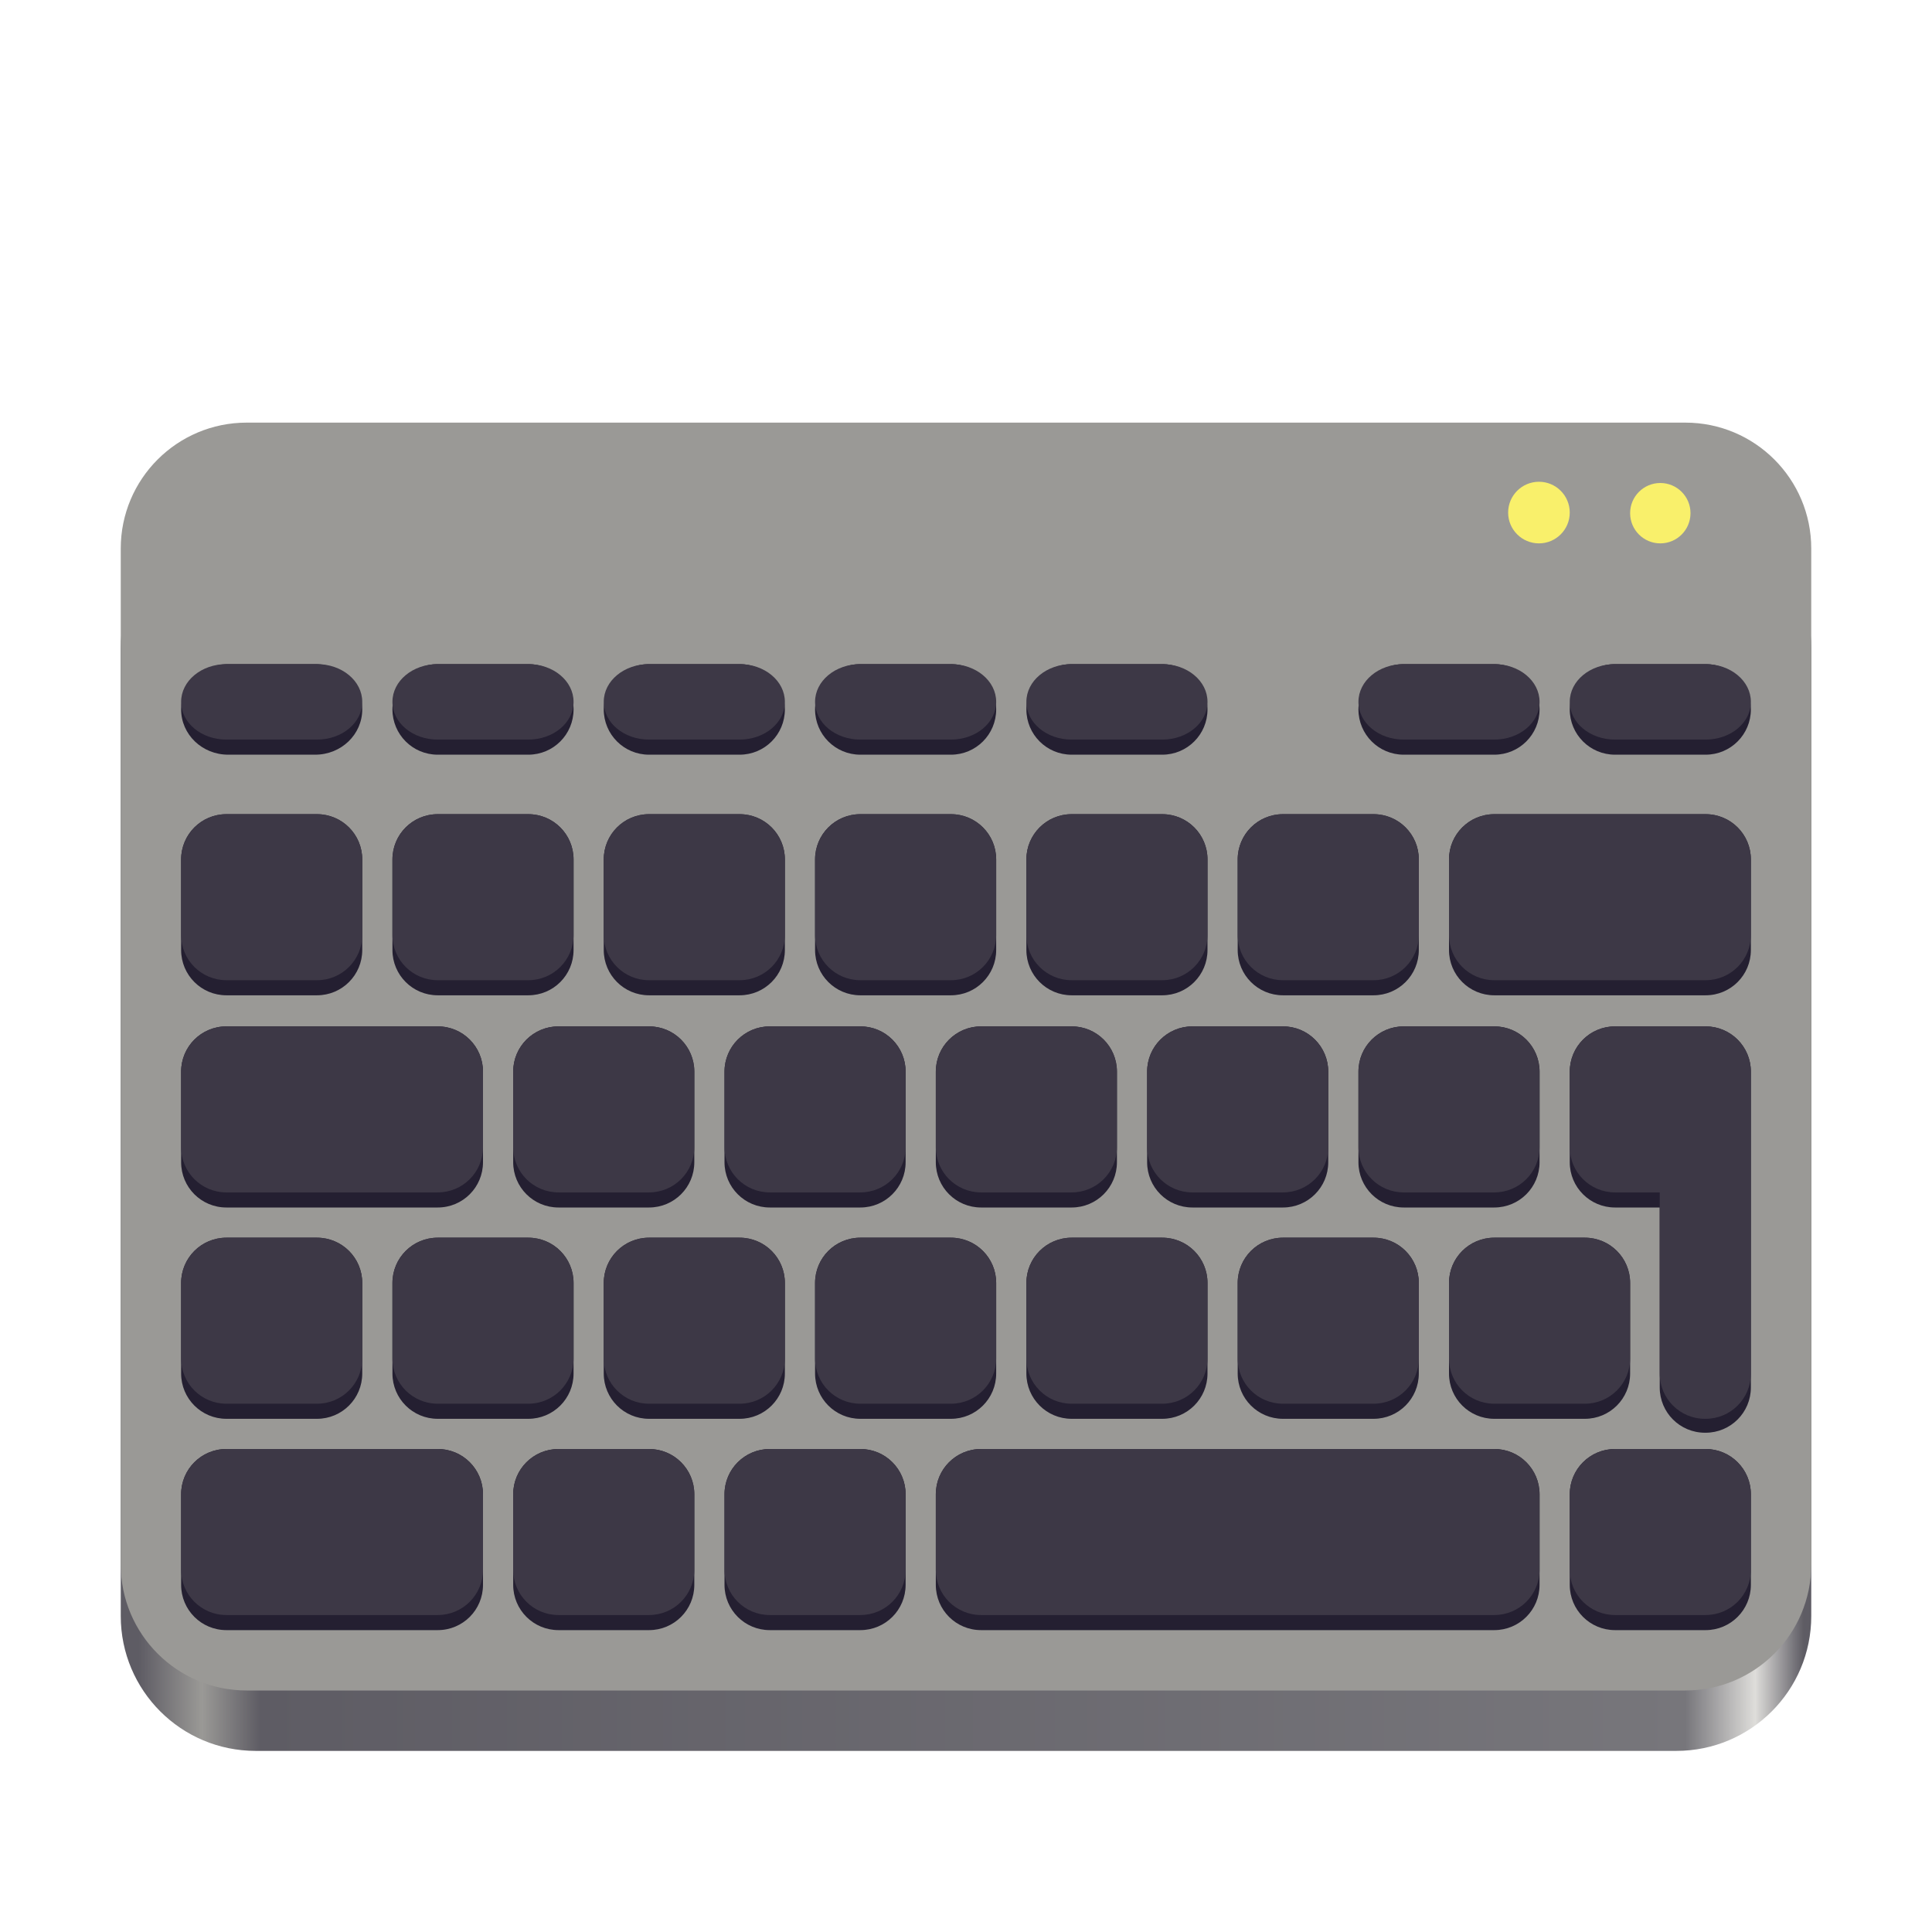 <?xml version="1.0" encoding="UTF-8"?>
<svg height="128px" viewBox="0 0 128 128" width="128px" xmlns="http://www.w3.org/2000/svg" xmlns:xlink="http://www.w3.org/1999/xlink">
    <linearGradient id="a" gradientUnits="userSpaceOnUse" x1="9.197" x2="119.482" y1="112.655" y2="112.655">
        <stop offset="0" stop-color="#5e5c64"/>
        <stop offset="0.038" stop-color="#9a9996"/>
        <stop offset="0.073" stop-color="#5e5c64"/>
        <stop offset="0.929" stop-color="#77767b"/>
        <stop offset="0.971" stop-color="#deddda"/>
        <stop offset="1" stop-color="#5e5c64"/>
    </linearGradient>
    <path d="m 16.938 34 h 94.125 c 4.938 0 8.938 4 8.938 8.938 v 64.125 c 0 4.938 -4 8.938 -8.938 8.938 h -94.125 c -4.938 0 -8.938 -4 -8.938 -8.938 v -64.125 c 0 -4.938 4 -8.938 8.938 -8.938 z m 0 0" fill="url(#a)"/>
    <path d="m 16.344 28 h 95.312 c 4.609 0 8.344 3.734 8.344 8.344 v 67.312 c 0 4.609 -3.734 8.344 -8.344 8.344 h -95.312 c -4.609 0 -8.344 -3.734 -8.344 -8.344 v -67.312 c 0 -4.609 3.734 -8.344 8.344 -8.344 z m 0 0" fill="#9a9996"/>
    <path d="m 107 96 h 6 c 1.66 0 3 1.34 3 3 v 6 c 0 1.66 -1.34 3 -3 3 h -6 c -1.66 0 -3 -1.34 -3 -3 v -6 c 0 -1.66 1.34 -3 3 -3 z m -42 0 h 34 c 1.66 0 3 1.34 3 3 v 6 c 0 1.66 -1.34 3 -3 3 h -34 c -1.664 0 -3 -1.34 -3 -3 v -6 c 0 -1.66 1.336 -3 3 -3 z m -14 0 h 6 c 1.66 0 3 1.34 3 3 v 6 c 0 1.66 -1.34 3 -3 3 h -6 c -1.66 0 -3 -1.34 -3 -3 v -6 c 0 -1.66 1.34 -3 3 -3 z m -14 0 h 6 c 1.66 0 3 1.34 3 3 v 6 c 0 1.66 -1.34 3 -3 3 h -6 c -1.66 0 -3 -1.34 -3 -3 v -6 c 0 -1.66 1.34 -3 3 -3 z m -22 0 h 14 c 1.664 0 3 1.34 3 3 v 6 c 0 1.66 -1.336 3 -3 3 h -14 c -1.664 0 -3 -1.34 -3 -3 v -6 c 0 -1.66 1.336 -3 3 -3 z m 97.961 -22.922 h 0.039 c 1.66 0 3 1.34 3 3 v 15.844 c 0 1.66 -1.34 3 -3 3 h -0.039 c -1.664 0 -3 -1.34 -3 -3 v -15.844 c 0 -1.66 1.336 -3 3 -3 z m -5.961 -5.078 h 6 c 1.66 0 3 1.34 3 3 v 6 c 0 1.66 -1.34 3 -3 3 h -6 c -1.66 0 -3 -1.34 -3 -3 v -6 c 0 -1.66 1.34 -3 3 -3 z m -8 14 h 6 c 1.66 0 3 1.34 3 3 v 6 c 0 1.66 -1.34 3 -3 3 h -6 c -1.66 0 -3 -1.34 -3 -3 v -6 c 0 -1.66 1.34 -3 3 -3 z m -14 0 h 6 c 1.66 0 3 1.34 3 3 v 6 c 0 1.66 -1.34 3 -3 3 h -6 c -1.66 0 -3 -1.34 -3 -3 v -6 c 0 -1.66 1.34 -3 3 -3 z m -70 0 h 6 c 1.66 0 3 1.34 3 3 v 6 c 0 1.66 -1.34 3 -3 3 h -6 c -1.66 0 -3 -1.34 -3 -3 v -6 c 0 -1.66 1.34 -3 3 -3 z m 56 0 h 6 c 1.66 0 3 1.34 3 3 v 6 c 0 1.66 -1.34 3 -3 3 h -6 c -1.66 0 -3 -1.34 -3 -3 v -6 c 0 -1.66 1.34 -3 3 -3 z m -14 0 h 6 c 1.66 0 3 1.34 3 3 v 6 c 0 1.66 -1.34 3 -3 3 h -6 c -1.66 0 -3 -1.34 -3 -3 v -6 c 0 -1.66 1.34 -3 3 -3 z m -14 0 h 6 c 1.66 0 3 1.34 3 3 v 6 c 0 1.66 -1.34 3 -3 3 h -6 c -1.66 0 -3 -1.34 -3 -3 v -6 c 0 -1.66 1.34 -3 3 -3 z m -14 0 h 6 c 1.66 0 3 1.34 3 3 v 6 c 0 1.66 -1.34 3 -3 3 h -6 c -1.66 0 -3 -1.34 -3 -3 v -6 c 0 -1.66 1.34 -3 3 -3 z m 64 -14 h 6 c 1.66 0 3 1.34 3 3 v 6 c 0 1.66 -1.34 3 -3 3 h -6 c -1.66 0 -3 -1.34 -3 -3 v -6 c 0 -1.66 1.34 -3 3 -3 z m -14 0 h 6 c 1.66 0 3 1.34 3 3 v 6 c 0 1.66 -1.34 3 -3 3 h -6 c -1.66 0 -3 -1.34 -3 -3 v -6 c 0 -1.66 1.34 -3 3 -3 z m -14 0 h 6 c 1.66 0 3 1.34 3 3 v 6 c 0 1.66 -1.34 3 -3 3 h -6 c -1.66 0 -3 -1.34 -3 -3 v -6 c 0 -1.66 1.34 -3 3 -3 z m -14 0 h 6 c 1.66 0 3 1.34 3 3 v 6 c 0 1.66 -1.34 3 -3 3 h -6 c -1.66 0 -3 -1.34 -3 -3 v -6 c 0 -1.66 1.34 -3 3 -3 z m -14 0 h 6 c 1.66 0 3 1.34 3 3 v 6 c 0 1.66 -1.34 3 -3 3 h -6 c -1.66 0 -3 -1.34 -3 -3 v -6 c 0 -1.66 1.34 -3 3 -3 z m -22 0 h 14 c 1.664 0 3 1.34 3 3 v 6 c 0 1.66 -1.336 3 -3 3 h -14 c -1.664 0 -3 -1.34 -3 -3 v -6 c 0 -1.66 1.336 -3 3 -3 z m 84 -14.059 h 14 c 1.664 0 3 1.34 3 3 v 6 c 0 1.66 -1.336 3 -3 3 h -14 c -1.66 0 -3 -1.34 -3 -3 v -6 c 0 -1.66 1.34 -3 3 -3 z m -14 0 h 6 c 1.66 0 3 1.34 3 3 v 6 c 0 1.66 -1.34 3 -3 3 h -6 c -1.66 0 -3 -1.34 -3 -3 v -6 c 0 -1.66 1.34 -3 3 -3 z m -70 0 h 6 c 1.66 0 3 1.34 3 3 v 6 c 0 1.66 -1.34 3 -3 3 h -6 c -1.66 0 -3 -1.34 -3 -3 v -6 c 0 -1.66 1.34 -3 3 -3 z m 56 0 h 6 c 1.66 0 3 1.34 3 3 v 6 c 0 1.66 -1.34 3 -3 3 h -6 c -1.66 0 -3 -1.34 -3 -3 v -6 c 0 -1.66 1.34 -3 3 -3 z m -14 0 h 6 c 1.66 0 3 1.34 3 3 v 6 c 0 1.66 -1.34 3 -3 3 h -6 c -1.66 0 -3 -1.34 -3 -3 v -6 c 0 -1.66 1.34 -3 3 -3 z m -14 0 h 6 c 1.66 0 3 1.34 3 3 v 6 c 0 1.66 -1.34 3 -3 3 h -6 c -1.66 0 -3 -1.34 -3 -3 v -6 c 0 -1.66 1.34 -3 3 -3 z m -14 0 h 6 c 1.66 0 3 1.34 3 3 v 6 c 0 1.66 -1.34 3 -3 3 h -6 c -1.66 0 -3 -1.34 -3 -3 v -6 c 0 -1.66 1.34 -3 3 -3 z m 78 -9.941 h 6 c 1.66 0 3 1.34 3 3 s -1.34 3 -3 3 h -6 c -1.66 0 -3 -1.34 -3 -3 s 1.34 -3 3 -3 z m -14 0 h 6 c 1.66 0 3 1.34 3 3 s -1.34 3 -3 3 h -6 c -1.66 0 -3 -1.34 -3 -3 s 1.34 -3 3 -3 z m -22 0 h 6 c 1.66 0 3 1.34 3 3 s -1.34 3 -3 3 h -6 c -1.66 0 -3 -1.34 -3 -3 s 1.34 -3 3 -3 z m -14 0 h 6 c 1.66 0 3 1.34 3 3 s -1.34 3 -3 3 h -6 c -1.66 0 -3 -1.34 -3 -3 s 1.34 -3 3 -3 z m -14 0 h 6 c 1.66 0 3 1.34 3 3 s -1.34 3 -3 3 h -6 c -1.66 0 -3 -1.34 -3 -3 s 1.34 -3 3 -3 z m -14 0 h 6 c 1.66 0 3 1.34 3 3 s -1.34 3 -3 3 h -6 c -1.66 0 -3 -1.34 -3 -3 s 1.34 -3 3 -3 z m -13.879 0 h 5.758 c 1.73 0 3.121 1.34 3.121 3 s -1.391 3 -3.121 3 h -5.758 c -1.73 0 -3.121 -1.34 -3.121 -3 s 1.391 -3 3.121 -3 z m 0 0" fill="#241f31"/>
    <path d="m 107 96 h 6 c 1.66 0 3 1.34 3 3 v 5 c 0 1.66 -1.34 3 -3 3 h -6 c -1.66 0 -3 -1.34 -3 -3 v -5 c 0 -1.66 1.34 -3 3 -3 z m -42 0 h 34 c 1.66 0 3 1.34 3 3 v 5 c 0 1.66 -1.34 3 -3 3 h -34 c -1.664 0 -3 -1.34 -3 -3 v -5 c 0 -1.66 1.336 -3 3 -3 z m -14 0 h 6 c 1.66 0 3 1.34 3 3 v 5 c 0 1.66 -1.34 3 -3 3 h -6 c -1.66 0 -3 -1.34 -3 -3 v -5 c 0 -1.66 1.34 -3 3 -3 z m -14 0 h 6 c 1.66 0 3 1.34 3 3 v 5 c 0 1.66 -1.34 3 -3 3 h -6 c -1.66 0 -3 -1.34 -3 -3 v -5 c 0 -1.66 1.34 -3 3 -3 z m -22 0 h 14 c 1.66 0 3 1.34 3 3 v 5 c 0 1.66 -1.34 3 -3 3 h -14 c -1.664 0 -3 -1.34 -3 -3 v -5 c 0 -1.66 1.336 -3 3 -3 z m 97.961 -23.844 h 0.039 c 1.66 0 3 1.34 3 3 v 15.844 c 0 1.66 -1.34 3 -3 3 h -0.039 c -1.664 0 -3 -1.34 -3 -3 v -15.844 c 0 -1.66 1.336 -3 3 -3 z m -5.961 -4.156 h 6 c 1.66 0 3 1.34 3 3 v 5 c 0 1.66 -1.34 3 -3 3 h -6 c -1.66 0 -3 -1.34 -3 -3 v -5 c 0 -1.66 1.34 -3 3 -3 z m -8 14 h 6 c 1.66 0 3 1.34 3 3 v 5 c 0 1.66 -1.34 3 -3 3 h -6 c -1.66 0 -3 -1.34 -3 -3 v -5 c 0 -1.66 1.34 -3 3 -3 z m -14 0 h 6 c 1.66 0 3 1.34 3 3 v 5 c 0 1.66 -1.34 3 -3 3 h -6 c -1.66 0 -3 -1.34 -3 -3 v -5 c 0 -1.66 1.34 -3 3 -3 z m -70 0 h 6 c 1.66 0 3 1.34 3 3 v 5 c 0 1.66 -1.34 3 -3 3 h -6 c -1.66 0 -3 -1.34 -3 -3 v -5 c 0 -1.66 1.34 -3 3 -3 z m 56 0 h 6 c 1.66 0 3 1.34 3 3 v 5 c 0 1.66 -1.34 3 -3 3 h -6 c -1.66 0 -3 -1.34 -3 -3 v -5 c 0 -1.66 1.34 -3 3 -3 z m -14 0 h 6 c 1.66 0 3 1.34 3 3 v 5 c 0 1.66 -1.34 3 -3 3 h -6 c -1.66 0 -3 -1.34 -3 -3 v -5 c 0 -1.66 1.34 -3 3 -3 z m -14 0 h 6 c 1.66 0 3 1.34 3 3 v 5 c 0 1.66 -1.34 3 -3 3 h -6 c -1.66 0 -3 -1.34 -3 -3 v -5 c 0 -1.66 1.34 -3 3 -3 z m -14 0 h 6 c 1.66 0 3 1.34 3 3 v 5 c 0 1.66 -1.34 3 -3 3 h -6 c -1.66 0 -3 -1.34 -3 -3 v -5 c 0 -1.66 1.34 -3 3 -3 z m 64 -14 h 6 c 1.66 0 3 1.34 3 3 v 5 c 0 1.66 -1.34 3 -3 3 h -6 c -1.66 0 -3 -1.34 -3 -3 v -5 c 0 -1.66 1.34 -3 3 -3 z m -14 0 h 6 c 1.66 0 3 1.34 3 3 v 5 c 0 1.66 -1.34 3 -3 3 h -6 c -1.66 0 -3 -1.34 -3 -3 v -5 c 0 -1.66 1.34 -3 3 -3 z m -14 0 h 6 c 1.66 0 3 1.34 3 3 v 5 c 0 1.66 -1.34 3 -3 3 h -6 c -1.66 0 -3 -1.34 -3 -3 v -5 c 0 -1.66 1.34 -3 3 -3 z m -14 0 h 6 c 1.66 0 3 1.34 3 3 v 5 c 0 1.66 -1.34 3 -3 3 h -6 c -1.66 0 -3 -1.34 -3 -3 v -5 c 0 -1.66 1.34 -3 3 -3 z m -14 0 h 6 c 1.66 0 3 1.34 3 3 v 5 c 0 1.66 -1.34 3 -3 3 h -6 c -1.66 0 -3 -1.34 -3 -3 v -5 c 0 -1.66 1.34 -3 3 -3 z m -22 0 h 14 c 1.66 0 3 1.34 3 3 v 5 c 0 1.66 -1.34 3 -3 3 h -14 c -1.664 0 -3 -1.34 -3 -3 v -5 c 0 -1.66 1.336 -3 3 -3 z m 84 -14.059 h 14 c 1.66 0 3 1.34 3 3 v 5 c 0 1.66 -1.34 3 -3 3 h -14 c -1.66 0 -3 -1.34 -3 -3 v -5 c 0 -1.66 1.34 -3 3 -3 z m -14 0 h 6 c 1.66 0 3 1.34 3 3 v 5 c 0 1.66 -1.34 3 -3 3 h -6 c -1.66 0 -3 -1.34 -3 -3 v -5 c 0 -1.66 1.34 -3 3 -3 z m -70 0 h 6 c 1.66 0 3 1.34 3 3 v 5 c 0 1.66 -1.34 3 -3 3 h -6 c -1.66 0 -3 -1.34 -3 -3 v -5 c 0 -1.66 1.34 -3 3 -3 z m 56 0 h 6 c 1.66 0 3 1.34 3 3 v 5 c 0 1.66 -1.34 3 -3 3 h -6 c -1.66 0 -3 -1.34 -3 -3 v -5 c 0 -1.66 1.34 -3 3 -3 z m -14 0 h 6 c 1.66 0 3 1.34 3 3 v 5 c 0 1.66 -1.34 3 -3 3 h -6 c -1.66 0 -3 -1.34 -3 -3 v -5 c 0 -1.66 1.34 -3 3 -3 z m -14 0 h 6 c 1.66 0 3 1.34 3 3 v 5 c 0 1.66 -1.34 3 -3 3 h -6 c -1.66 0 -3 -1.34 -3 -3 v -5 c 0 -1.66 1.34 -3 3 -3 z m -14 0 h 6 c 1.66 0 3 1.34 3 3 v 5 c 0 1.66 -1.34 3 -3 3 h -6 c -1.66 0 -3 -1.34 -3 -3 v -5 c 0 -1.66 1.34 -3 3 -3 z m 78 -9.941 h 6 c 1.66 0 3 1.113 3 2.5 s -1.34 2.5 -3 2.5 h -6 c -1.66 0 -3 -1.113 -3 -2.5 s 1.34 -2.5 3 -2.5 z m -14 0 h 6 c 1.66 0 3 1.113 3 2.5 s -1.34 2.5 -3 2.5 h -6 c -1.66 0 -3 -1.113 -3 -2.5 s 1.34 -2.5 3 -2.5 z m -22 0 h 6 c 1.66 0 3 1.113 3 2.5 s -1.34 2.5 -3 2.5 h -6 c -1.66 0 -3 -1.113 -3 -2.5 s 1.34 -2.5 3 -2.5 z m -14 0 h 6 c 1.66 0 3 1.113 3 2.5 s -1.34 2.5 -3 2.5 h -6 c -1.66 0 -3 -1.113 -3 -2.5 s 1.34 -2.5 3 -2.5 z m -14 0 h 6 c 1.66 0 3 1.113 3 2.5 s -1.34 2.5 -3 2.5 h -6 c -1.66 0 -3 -1.113 -3 -2.5 s 1.34 -2.5 3 -2.5 z m -14 0 h 6 c 1.66 0 3 1.113 3 2.5 s -1.34 2.5 -3 2.5 h -6 c -1.66 0 -3 -1.113 -3 -2.5 s 1.34 -2.5 3 -2.5 z m -14 0 h 6 c 1.66 0 3 1.113 3 2.5 s -1.34 2.5 -3 2.5 h -6 c -1.66 0 -3 -1.113 -3 -2.5 s 1.34 -2.5 3 -2.5 z m 0 0" fill="#3d3846"/>
    <g fill="#f9f06b">
        <path d="m 101.961 31.918 c 1.125 0 2.039 0.914 2.039 2.043 c 0 1.125 -0.914 2.039 -2.039 2.039 c -1.129 0 -2.043 -0.914 -2.043 -2.039 c 0 -1.129 0.914 -2.043 2.043 -2.043 z m 0 0"/>
        <path d="m 110 32 c 1.105 0 2 0.895 2 2 s -0.895 2 -2 2 s -2 -0.895 -2 -2 s 0.895 -2 2 -2 z m 0 0"/>
    </g>
</svg>
